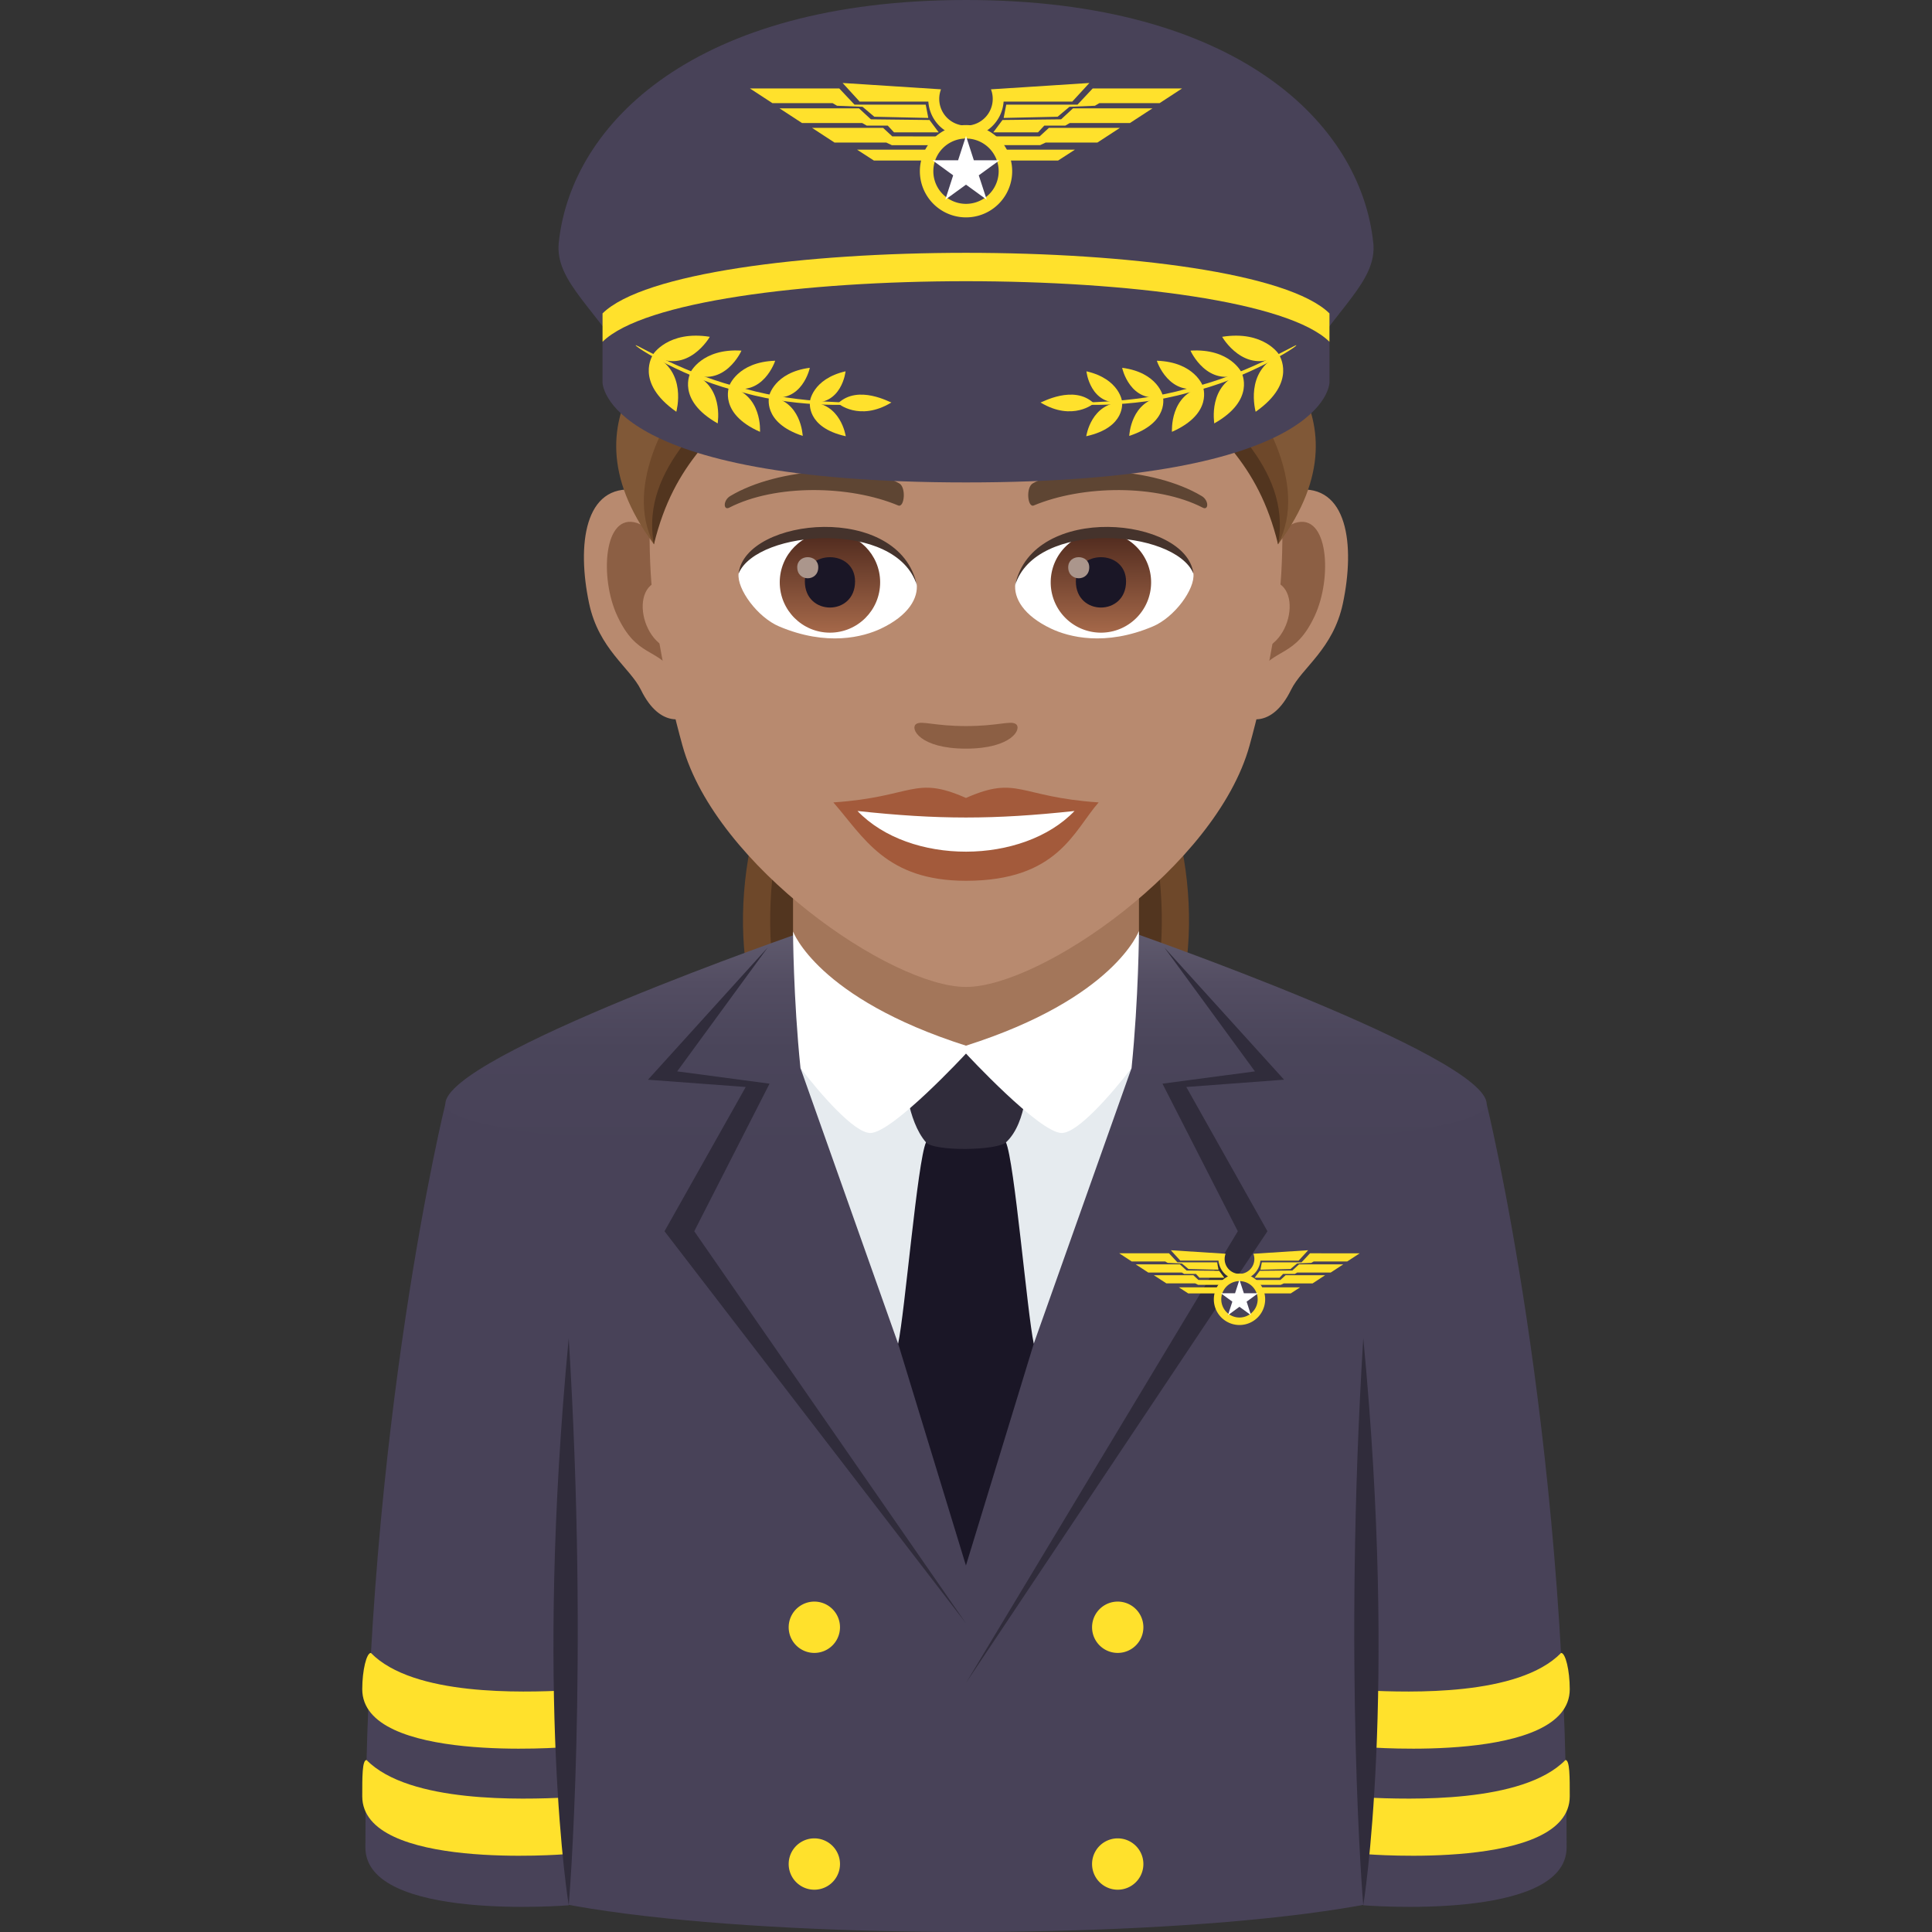 <svg xmlns="http://www.w3.org/2000/svg" xml:space="preserve" style="enable-background:new 0 0 64 64" viewBox="0 0 64 64"><rect x="0" y="0" width="64" height="64" fill="#333333" stroke="none"/><path d="M36.782 23.255h-9.564c-2.092 1.888-3.31 6.665-2.168 10.25h13.9c1.142-3.585-.076-8.362-2.168-10.25z" style="fill:#6e482a"/><path d="M36.198 23.255h-8.396c-1.837 1.888-2.907 6.665-1.904 10.25h12.204c1.003-3.585-.067-8.362-1.904-10.25z" style="fill:#52351f"/><path d="M32 36.85H14.884v24.479C15.21 63.275 24.48 64 32 64s16.79-.725 17.116-2.671v-24.48H32z" style="fill:#484258"/><path d="M49.247 36.569s2.649 10.738 2.649 24.629c0 2.468-6.737 1.917-6.737 1.917V36.402l4.088.167z" style="fill:#484258"/><path d="M45.264 59.547v1.875S52 61.972 52 59.504c0-.624.004-1.202-.142-1.202-1.415 1.445-5.184 1.306-6.594 1.245zm0-3.547v1.875S52 58.426 52 55.957c0-.624-.141-1.202-.286-1.202-1.41 1.445-5.04 1.306-6.45 1.245z" style="fill:#ffe12c"/><path d="M45.16 44.328c-.672 10.913 0 18.787 0 18.787s1.14-6.87 0-18.787z" style="fill:#302c3b"/><path d="M14.753 36.569s-2.649 10.738-2.649 24.629c0 2.468 6.737 1.917 6.737 1.917V36.402l-4.088.167z" style="fill:#484258"/><path d="M18.736 59.547v1.875S12 61.972 12 59.504c0-.624-.004-1.202.142-1.202 1.415 1.445 5.184 1.306 6.594 1.245zm0-3.547v1.875S12 58.426 12 55.957c0-.624.141-1.202.286-1.202 1.41 1.445 5.04 1.306 6.45 1.245z" style="fill:#ffe12c"/><path d="M18.84 44.328c.672 10.913 0 18.787 0 18.787s-1.14-6.87 0-18.787z" style="fill:#302c3b"/><linearGradient id="a" x1="32" x2="32" y1="38.187" y2="30.837" gradientUnits="userSpaceOnUse"><stop offset="0" style="stop-color:#484258"/><stop offset=".472" style="stop-color:#4a455a"/><stop offset=".764" style="stop-color:#534d62"/><stop offset="1" style="stop-color:#605b6e"/></linearGradient><path d="m26.639 30.856 10.722-.02s11.886 4.13 11.886 5.733c0 2.157-34.494 2.157-34.494 0 0-1.605 11.886-5.713 11.886-5.713z" style="fill:url(#a)"/><path d="M26.27 30.856c-.012-.005.554 3.832 5.73 3.826 5.2-.005 5.722-3.841 5.73-3.845v-4.024H26.27v4.043z" style="fill:#a3765a"/><path d="m25.492 35.898-3.06-.407 3-4.104-3.967 4.38 3.238.241-2.69 4.779 9.985 12.986-9-12.986zm13.806.11 3.238-.242-3.966-4.379 3.001 4.104-3.063.407 2.496 4.889-9.006 14.965 9.988-14.965z" style="fill:#302c3b"/><path d="m34.245 44.51 3.239-9.129L32 34.64l-5.483.742 3.235 9.13z" style="fill:#e6ebef"/><path d="M33.322 37.84c-.356-.768-2.29-.768-2.646 0-.283.61-.705 5.67-.924 6.67l2.246 7.35 2.247-7.35c-.217-1-.641-6.06-.923-6.67z" style="fill:#1a1626"/><path d="M33.327 37.84c-.3.279-2.39.309-2.654 0-.629-.73-.699-2.176-.699-2.176s1.766-.982 2.025-.982c.26 0 2.027.982 2.027.982s.021 1.507-.699 2.176z" style="fill:#302c3b"/><path d="M32 34.64c-4.928-1.57-5.73-3.784-5.73-3.784s.01 2.215.247 4.525c.668.87 1.783 2.151 2.312 2.151.737 0 3.171-2.631 3.171-2.631s2.434 2.631 3.171 2.631c.53 0 1.644-1.282 2.313-2.15.235-2.311.246-4.545.246-4.545s-.8 2.234-5.73 3.802z" style="fill:#fff"/><path d="M37.876 53.905a.85.85 0 1 1-1.7 0 .85.85 0 0 1 1.7 0zm0 7.845a.85.85 0 1 1-1.7-.002.85.85 0 0 1 1.7.001zm-10.05-7.845a.85.85 0 1 1-1.7 0 .85.85 0 0 1 1.7 0zm0 7.845a.85.85 0 1 1-1.7-.002.85.85 0 0 1 1.7.001zm11.536-18.904h1.187v-.201h-1.498zm.338-.445-.169-.158h-1.309l.415.27h.953l.103.05h1.188l-.224-.162z" style="fill:#ffe12c"/><path d="M39.228 42.201h.39l.115.126h.824l-.17-.23-1.081-.01-.22-.204h-1.465l.416.271h1.11z" style="fill:#ffe12c"/><path d="m38.682 41.835.469.02.22.183.994.023-.048-.245h-1.313l-.28-.299h-1.648l.414.271h1.11zm2.888 1.011h1.187l.31-.201H41.57zm.846-.445h-.956l-.223.161h1.189l.102-.048h.954l.414-.271h-1.309z" style="fill:#ffe12c"/><path d="m42.811 42.087-1.08.01-.17.23h.825l.116-.126h.388l.083-.047h1.109l.414-.27h-1.465z" style="fill:#ffe12c"/><path d="m43.395 41.517-.28.299H41.8l-.046.245.994-.023.218-.184.47-.019.081-.047h1.11l.414-.27z" style="fill:#ffe12c"/><path d="M41.752 41.76h1.267l.315-.344-1.814.116a.492.492 0 1 1-.92 0l-1.815-.116.314.343h1.266a.696.696 0 0 0 1.387 0z" style="fill:#ffe12c"/><path d="M41.91 43.043a.85.85 0 1 1-1.7-.001.85.85 0 0 1 1.7 0z" style="fill:#ffe12c"/><path d="M41.662 43.043a.603.603 0 1 1-1.206-.003.603.603 0 0 1 1.206.003z" style="fill:#484258"/><path d="m41.058 42.393.147.448h.471l-.38.278.145.448-.383-.278-.38.278.145-.448-.38-.278h.47z" style="fill:#fff"/><path d="M42.953 16.23c-1.696.206-2.92 5.898-1.854 7.4.15.21 1.023.546 1.67-.781.36-.733 1.395-1.346 1.716-2.86.41-1.941.155-3.963-1.532-3.76zm-21.905 0c1.696.206 2.92 5.898 1.853 7.4-.15.21-1.023.546-1.671-.781-.36-.733-1.394-1.346-1.715-2.86-.411-1.941-.154-3.965 1.533-3.76z" style="fill:#b88a6f"/><path d="M42.906 17.322c-.442.139-.924.815-1.186 1.938 1.546-.333 1.16 2.25-.184 2.297.012.26.03.528.061.808.648-.942 1.305-.563 1.957-1.967.587-1.264.448-3.42-.648-3.076zM22.28 19.256c-.262-1.12-.744-1.796-1.186-1.934-1.095-.346-1.236 1.812-.648 3.076.651 1.404 1.309 1.025 1.957 1.967.032-.281.05-.549.06-.809-1.33-.063-1.71-2.614-.183-2.3z" style="fill:#8c5f44"/><path d="M32 5.285c-7.347 0-10.886 5.999-10.444 13.711.091 1.551.521 3.788 1.052 5.704 1.102 3.983 6.916 7.994 9.392 7.994 2.475 0 8.29-4.01 9.392-7.994.53-1.916.96-4.153 1.052-5.704.44-7.712-3.096-13.711-10.444-13.711z" style="fill:#b88a6f"/><path d="M31.999 26.433c-1.721-.76-1.735-.031-4.393.148.997 1.136 1.732 2.596 4.392 2.596 3.053 0 3.57-1.659 4.396-2.596-2.66-.179-2.672-.907-4.395-.148z" style="fill:#a35a3b"/><path d="M28.404 26.864c1.735 1.81 5.478 1.786 7.191.001-2.672.288-4.519.288-7.191 0z" style="fill:#fff"/><path d="M39.806 16.431c-1.595-.955-4.459-1.07-5.591-.42-.24.13-.176.82.031.733 1.616-.675 4.078-.708 5.595.072.203.104.208-.246-.035-.385zm-15.614 0c1.596-.955 4.459-1.07 5.594-.42.24.13.176.82-.033.733-1.616-.675-4.075-.709-5.594.072-.204.104-.208-.246.033-.385z" style="fill:#5e4533"/><path d="M33.651 23.985c-.175-.123-.585.067-1.652.067-1.066 0-1.476-.19-1.651-.067-.21.148.123.815 1.65.815 1.529 0 1.864-.666 1.653-.815z" style="fill:#8c5f44"/><path d="M30.365 19.324c.063.487-.267 1.065-1.181 1.499-.58.275-1.788.6-3.375-.072-.711-.3-1.404-1.237-1.342-1.755.656-1.65 5.094-1.863 5.898.328z" style="fill:#fff"/><linearGradient id="b" x1="-424.238" x2="-424.238" y1="479.075" y2="479.582" gradientTransform="matrix(6.57 0 0 -6.57 2814.782 3168.527)" gradientUnits="userSpaceOnUse"><stop offset="0" style="stop-color:#a6694a"/><stop offset="1" style="stop-color:#4f2a1e"/></linearGradient><path d="M27.493 17.624c.919 0 1.663.746 1.663 1.667s-.745 1.667-1.663 1.667-1.663-.746-1.663-1.667c0-.92.744-1.667 1.663-1.667z" style="fill:url(#b)"/><path d="M26.662 19.26c0 1.154 1.663 1.154 1.663 0 0-1.07-1.663-1.07-1.663 0z" style="fill:#1a1626"/><path d="M26.41 18.793c0 .484.696.484.696 0 0-.448-.697-.448-.697 0z" style="fill:#ab968c"/><path d="M30.373 19.388c-.675-2.176-5.279-1.855-5.906-.392.233-1.873 5.33-2.368 5.906.392z" style="fill:#45332c"/><path d="M33.634 19.324c-.062.487.268 1.065 1.182 1.499.58.275 1.788.6 3.375-.072.712-.3 1.404-1.237 1.342-1.755-.648-1.769-5.094-1.863-5.899.328z" style="fill:#fff"/><linearGradient id="c" x1="-425.571" x2="-425.571" y1="479.075" y2="479.582" gradientTransform="matrix(6.57 0 0 -6.57 2832.512 3168.527)" gradientUnits="userSpaceOnUse"><stop offset="0" style="stop-color:#a6694a"/><stop offset="1" style="stop-color:#4f2a1e"/></linearGradient><path d="M36.47 17.624c.918 0 1.662.746 1.662 1.667s-.744 1.667-1.663 1.667a1.665 1.665 0 0 1-1.663-1.667c0-.92.745-1.667 1.663-1.667z" style="fill:url(#c)"/><path d="M35.639 19.26c0 1.154 1.663 1.154 1.663 0 0-1.07-1.663-1.07-1.663 0z" style="fill:#1a1626"/><path d="M35.386 18.793c0 .484.697.484.697 0 0-.448-.697-.448-.697 0z" style="fill:#ab968c"/><path d="M33.627 19.388c.675-2.175 5.276-1.864 5.906-.392-.234-1.873-5.331-2.368-5.906.392z" style="fill:#45332c"/><path d="M38.228 11.368c.983 2.56 4.117 2.86 4.11 6.663 3.408-4.559-1.238-7.276-1.238-7.276l-2.872.613z" style="fill:#805837"/><path d="M38.724 12.177c.997 1.521 3.476 2.669 3.614 5.854 1.03-1.98-.529-4.612-1.802-5.94l-1.812.086z" style="fill:#6e482a"/><path d="M38.406 12.41c1.846 1.904 3.258 2.871 3.932 5.62.477-2.61-2.07-4.307-2.992-5.649l-.94.028z" style="fill:#52351f"/><path d="M25.772 11.368c-.983 2.56-4.117 2.86-4.11 6.663-3.408-4.559 1.237-7.276 1.237-7.276l2.873.613z" style="fill:#805837"/><path d="M25.276 12.177c-.997 1.521-3.476 2.669-3.614 5.854-1.03-1.98.529-4.612 1.802-5.94l1.812.086z" style="fill:#6e482a"/><path d="M25.594 12.41c-1.846 1.904-3.258 2.871-3.932 5.62-.477-2.61 2.07-4.307 2.992-5.649l.94.028z" style="fill:#52351f"/><path d="M45.49 8.036C45.076 4.09 40.974 0 32.002 0S18.923 4.09 18.51 8.036c-.137 1.31 1.275 2.192 2.463 4.27.64 1.122 21.418 1.122 22.057 0 1.188-2.078 2.599-2.96 2.462-4.27z" style="fill:#484258"/><path d="M19.96 10.382v.94h24.08v-.94c-2.714-2.676-21.367-2.676-24.08 0z" style="fill:#ffe12c"/><path d="M19.96 11.322v1.35s0 3.309 12.04 3.309 12.04-3.31 12.04-3.31v-1.349c-2.714-2.676-21.367-2.676-24.08 0z" style="fill:#484258"/><path d="M28.949 5.318h2.132v-.36h-2.69zm.609-.8-.304-.282H26.9l.744.486h1.715l.184.087h2.135l-.4-.29z" style="fill:#ffe12c"/><path d="M28.71 4.16h.697l.209.225h1.48l-.305-.41-1.942-.022-.393-.364h-2.634l.745.486h1.994z" style="fill:#ffe12c"/><path d="m27.728 3.503.844.034.391.33 1.788.04-.085-.44h-2.359l-.505-.537h-2.96l.744.486h1.994zm5.189 1.815h2.134l.557-.36h-2.69zm1.523-.8h-1.718l-.4.29h2.134l.184-.086h1.713l.746-.486h-2.353z" style="fill:#ffe12c"/><path d="m35.15 3.953-1.941.022-.306.41h1.481l.21-.225h.697l.148-.085h1.992l.746-.486h-2.633z" style="fill:#ffe12c"/><path d="m36.197 2.93-.504.537h-2.36l-.086.44 1.788-.04.393-.33.843-.034.147-.087h1.996l.744-.486z" style="fill:#ffe12c"/><path d="M33.246 3.365h2.275l.566-.616-3.26.21a.886.886 0 1 1-1.655 0l-3.259-.21.564.616h2.276A1.252 1.252 0 0 0 32 4.535c.663 0 1.2-.517 1.246-1.17z" style="fill:#ffe12c"/><path d="M33.53 5.671a1.529 1.529 0 1 1-3.058.002 1.529 1.529 0 0 1 3.058-.002z" style="fill:#ffe12c"/><path d="M33.082 5.671a1.082 1.082 0 1 1-2.164 0 1.082 1.082 0 0 1 2.164 0z" style="fill:#484258"/><path d="m32 4.505.26.805h.849l-.686.498.263.807L32 6.117l-.686.498.261-.807-.684-.498h.847z" style="fill:#fff"/><path d="M21.62 11.767c.02-.015-.623.888.784 1.873 0-.015.384-1.349-.784-1.873z" style="fill:#ffe12c"/><path d="M23.512 11.157c-1.375-.22-1.894.586-1.89.607 1.151.686 1.903-.619 1.89-.607zm-.648 1.203c.017-.015-.481.88.91 1.666-.001-.013.226-1.293-.91-1.667z" style="fill:#ffe12c"/><path d="M24.561 11.615c-1.307-.082-1.7.724-1.697.742 1.135.524 1.707-.752 1.697-.742zm-.413 1.2c.014-.015-.361.878 1.028 1.49 0-.011.084-1.247-1.028-1.49z" style="fill:#ffe12c"/><path d="M25.678 11.95c-1.253.04-1.536.846-1.53.862 1.125.386 1.539-.873 1.53-.863zm-.202 1.188c.01-.015-.244.856 1.115 1.302-.001-.01-.046-1.18-1.116-1.302z" style="fill:#ffe12c"/><path d="M26.825 12.184c-1.177.153-1.356.937-1.35.951 1.094.256 1.359-.962 1.35-.951zm.002 1.143c.01-.013-.138.83 1.19 1.124-.003-.01-.163-1.11-1.19-1.124z" style="fill:#ffe12c"/><path d="M28.01 12.3c-1.107.255-1.189 1.014-1.185 1.024 1.062.138 1.19-1.033 1.185-1.025zm-.246 1.06c-.022-.006.7.618 1.765-.027-.027.009-1.096-.608-1.765.026z" style="fill:#ffe12c"/><path d="M21.06 11.437c0-.044 1.727 1.012 3.623 1.44 1.867.534 3.904.438 3.884.48.036.051-2.035.192-3.921-.347-1.916-.432-3.646-1.544-3.587-1.573zm21.32.33c-.022-.015.621.888-.785 1.873 0-.015-.385-1.349.784-1.873z" style="fill:#ffe12c"/><path d="M40.486 11.157c1.376-.22 1.896.586 1.892.607-1.153.686-1.904-.619-1.892-.607zm.65 1.203c-.018-.015.481.88-.912 1.666.003-.013-.226-1.293.912-1.667z" style="fill:#ffe12c"/><path d="M39.437 11.615c1.308-.082 1.701.724 1.697.742-1.134.524-1.705-.752-1.697-.742zm.415 1.2c-.014-.015.361.878-1.03 1.49.003-.011-.084-1.247 1.03-1.49z" style="fill:#ffe12c"/><path d="M38.322 11.95c1.251.04 1.536.846 1.53.862-1.125.386-1.539-.873-1.53-.863zm.202 1.188c-.01-.015.243.856-1.117 1.302.003-.01.046-1.18 1.117-1.302z" style="fill:#ffe12c"/><path d="M37.173 12.184c1.18.153 1.358.937 1.351.951-1.093.256-1.358-.962-1.351-.951zm-.001 1.143c-.009-.013.139.83-1.189 1.124.003-.01.161-1.11 1.189-1.124z" style="fill:#ffe12c"/><path d="M35.99 12.3c1.107.255 1.189 1.014 1.183 1.024-1.06.138-1.188-1.033-1.183-1.025zm.244 1.06c.022-.006-.698.618-1.765-.027.028.009 1.098-.608 1.765.026z" style="fill:#ffe12c"/><path d="M42.94 11.437c-.002-.044-1.728 1.012-3.623 1.44-1.868.534-3.905.438-3.884.48-.036.051 2.034.192 3.92-.347 1.915-.432 3.647-1.544 3.588-1.573z" style="fill:#ffe12c"/></svg>